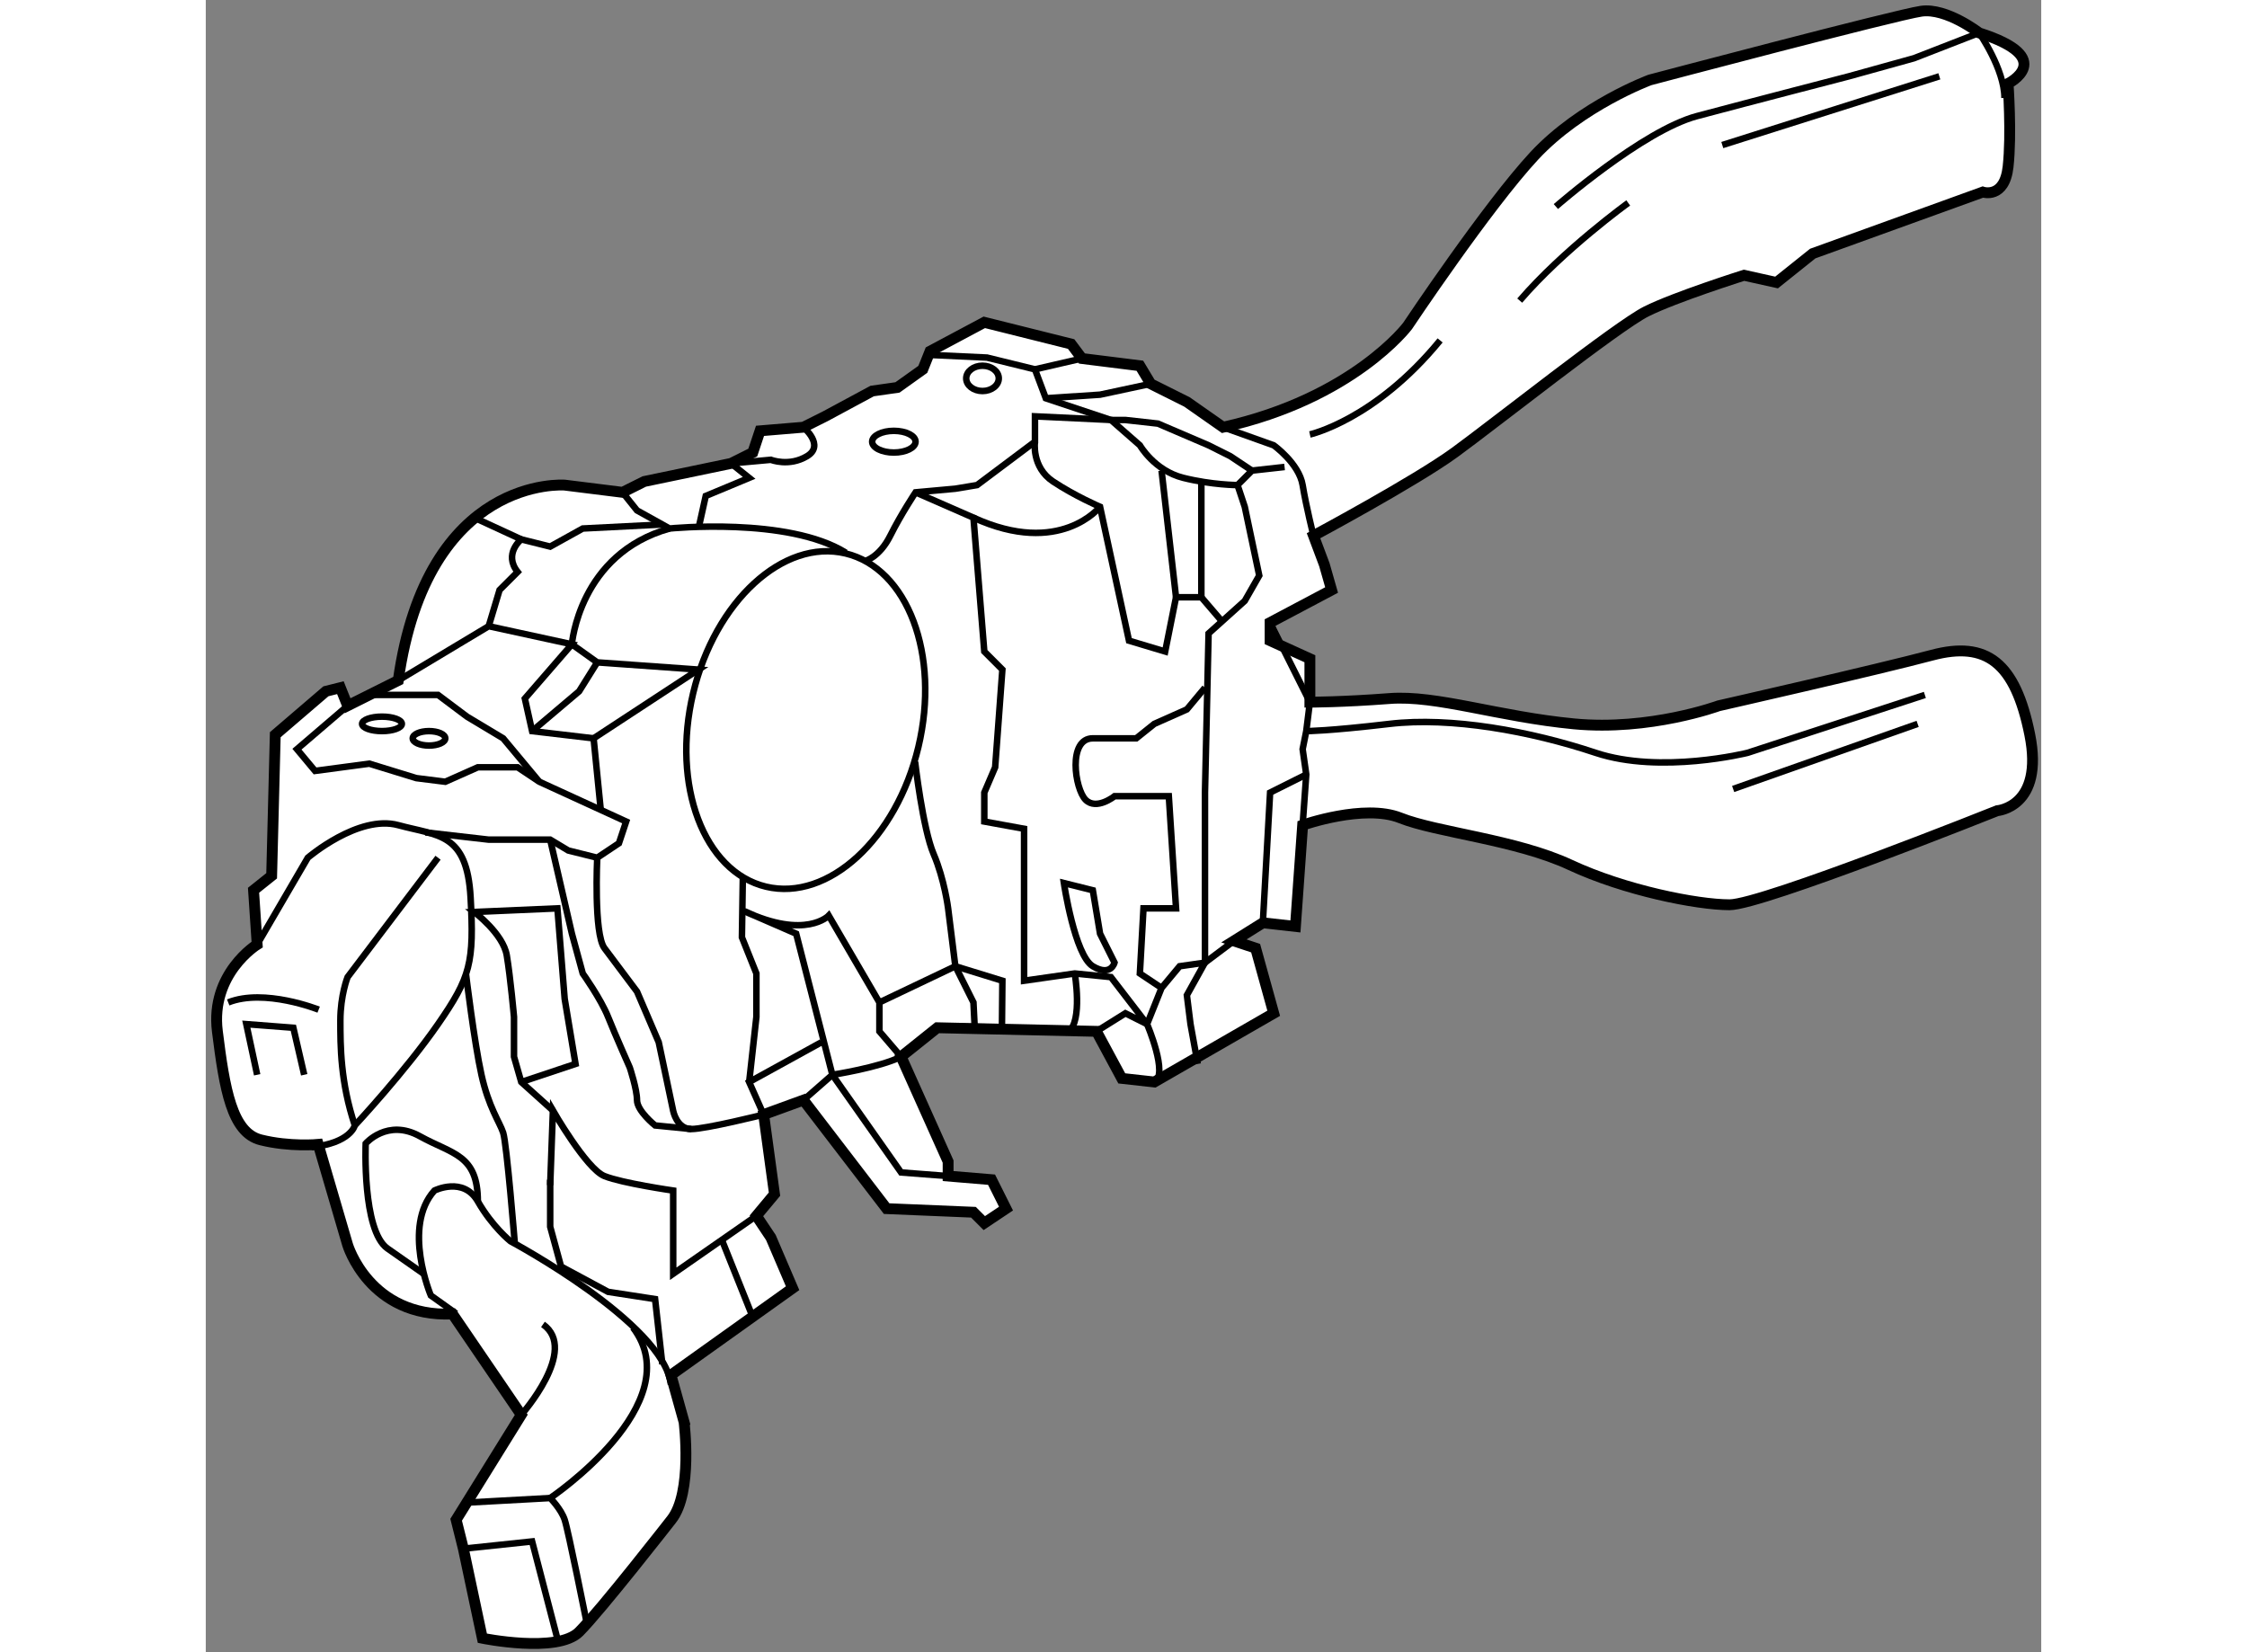 <?xml version="1.0" encoding="utf-8"?>
<!-- Generator: Adobe Illustrator 15.1.0, SVG Export Plug-In . SVG Version: 6.00 Build 0)  -->
<!DOCTYPE svg PUBLIC "-//W3C//DTD SVG 1.1//EN" "http://www.w3.org/Graphics/SVG/1.1/DTD/svg11.dtd">
<svg version="1.1" xmlns="http://www.w3.org/2000/svg" xmlns:xlink="http://www.w3.org/1999/xlink" x="0px" y="0px" width="244.8px"
	 height="180px" viewBox="18.272 46.651 84.562 76.119" enable-background="new 0 0 244.8 180" xml:space="preserve">
	
<rect x="18.272" y="46.651" width="84.562" height="76.119" fill="#808080" stroke="none"/>
	
<g><path fill="#FFFFFF" stroke="#000000" stroke-width="0.5" d="M39.723,116.667c0,0-3.25,4.167-4.25,5.167s-4.458,0.292-4.458,0.292
				l-0.875-4.125l-0.333-1.334l3-4.833l-3.167-4.646c-3.833,0.166-4.833-3.188-4.833-3.188l-1.354-4.625c0,0-1.313,0.125-2.646-0.209
				s-1.667-2.333-2-5s1.833-4,1.833-4l-0.167-2.5L21.307,87l0.167-6.5l2.333-2l0.667-0.167l0.333,0.833L27.14,78
				c1.333-9.5,7.667-9,7.667-9l2.667,0.333l1-0.5l4-0.833l1-0.5l0.333-1l2-0.167l1-0.5l2.167-1.167L50.14,64.5l1.167-0.833
				l0.333-0.833l2.5-1.333l4,1l0.5,0.667l2.667,0.333l0.5,0.833l1.667,0.833l1.667,1.167c6-1.333,8.5-4.667,8.5-4.667
				s3.667-5.5,5.833-7.833s5.333-3.5,5.333-3.5s11.333-3,12.5-3.167s2.667,1,2.667,1c3.667,1.167,1.333,2.333,1.333,2.333
				s0.167,2.333,0,3.833S100.14,55.5,100.14,55.5l-7.833,2.833l-1.667,1.333l-1.5-0.333c0,0-3.167,1-4.5,1.667s-7,5.167-8.833,6.5
				s-6.5,3.833-6.5,3.833l0.5,1.333l0.333,1.167l-2.833,1.5v0.833L69.14,77v2c0,0,1.5,0,3.667-0.167s5,0.833,8.5,1.167
				s6.667-0.833,6.667-0.833s7.333-1.667,9.833-2.333s3.833,0.333,4.5,3.667s-1.5,3.5-1.5,3.5s-10.833,4.333-12.333,4.333
				S83.64,87.667,81.14,86.5s-6.167-1.5-7.833-2.167s-4.5,0.333-4.5,0.333l-0.333,4.667l-1.5-0.167L65.64,90l1,0.333l0.833,3
				l-5.5,3.167l-1.5-0.167l-1.167-2.167l-7.333-0.166l-1.667,1.333l2.167,4.833v0.667l2,0.167l0.667,1.333l-1,0.667l-0.5-0.5
				l-4-0.167l-3.833-5l-1.833,0.667l0.5,3.666l-0.833,1l0.667,1l1,2.334l-5.604,4l0.604,2.166
				C40.307,112.167,40.723,115.417,39.723,116.667z"></path><path fill="none" stroke="#000000" stroke-width="0.3" d="M20.64,90.167l2.333-4c0,0,2.333-2,4.167-1.5S30.307,85,30.473,88
				c0.167,3,0,3.667-1.5,5.833c-1.5,2.167-3.833,4.667-3.833,4.667s-0.188,0.813-2,1"></path><ellipse transform="matrix(0.973 0.232 -0.232 0.973 19.732 -8.47)" fill="none" stroke="#000000" stroke-width="0.3" cx="45.935" cy="79.792" rx="5.333" ry="7.89"></ellipse><path fill="none" stroke="#000000" stroke-width="0.3" d="M48.64,72.5c0,0,0.667-0.167,1.167-1.167s1.167-2,1.167-2l1.833-0.167
				l1-0.167l2.667-2v-1.167l3.5,0.167l1.333,1.167c0,0,0.667,1.167,2,1.5s2.5,0.333,2.5,0.333l0.667-0.667l1.5-0.167"></path><path fill="none" stroke="#000000" stroke-width="0.3" d="M65.14,66.334l2.333,0.833c0,0,1.167,0.833,1.333,1.833
				s0.5,2.333,0.5,2.333l0.833,2.5l-2.833,1.5L69.14,79l-0.167,1.333l-0.167,0.833l0.167,1.167l-0.167,2.333"></path><path fill="none" stroke="#000000" stroke-width="0.3" d="M46.973,88.834c0,0-1.063,1.125-3.896-0.208l2.396,1.042l1.667,6.5
				c0,0,2.167-0.333,3.167-0.833l-1-1.167v-1.333L46.973,88.834z"></path><path fill="none" stroke="#000000" stroke-width="0.3" d="M28.973,86.167l-4.167,5.5c0,0-0.333,0.833-0.333,2s0,2.834,0.667,4.834
				"></path><polyline fill="none" stroke="#000000" stroke-width="0.3" points="24.807,79.167 22.473,81.167 23.307,82.167 25.807,81.834 
				27.973,82.5 29.307,82.667 30.807,82 32.64,82 33.64,82.667 37.64,84.5 37.307,85.5 36.307,86.167 34.973,85.834 34.14,85.334 
				31.307,85.334 28.39,85 		"></polyline><path fill="none" stroke="#000000" stroke-width="0.3" d="M29.807,107.167l-1.167-0.833c0,0-1.333-3.167,0.167-4.833
				c0,0,1.333-0.667,2,0.5c0.667,1.166,1.5,1.833,1.5,1.833s7.062,3.771,7.396,6.604"></path><path fill="none" stroke="#000000" stroke-width="0.3" d="M23.473,93.167c0,0-2.5-0.999-4.167-0.333"></path><polyline fill="none" stroke="#000000" stroke-width="0.3" points="20.64,96.167 20.14,93.834 22.307,94.001 22.807,96.167 		"></polyline><path fill="none" stroke="#000000" stroke-width="0.3" d="M30.265,91.563c0,0,0.375,3.104,0.708,4.604s0.833,2.167,1,2.667
				s0.542,5.167,0.542,5.167"></path><path fill="none" stroke="#000000" stroke-width="0.3" d="M30.807,102.001c0-2.167-1.167-2.167-2.667-3
				c-1.5-0.834-2.5,0.333-2.5,0.333s-0.167,3.999,1,4.833l1.667,1.167"></path><path fill="none" stroke="#000000" stroke-width="0.3" d="M34.14,101.251l0.125-3.438c0,0,1.542,2.688,2.375,3.021
				s3.167,0.667,3.167,0.667v3.833l3.833-2.667"></path><path fill="none" stroke="#000000" stroke-width="0.3" d="M36.307,86.167c0,0-0.167,3.5,0.333,4.167c0.5,0.666,1.5,2,1.5,2
				l1,2.333l0.667,3.167c0,0,0.166,0.833,0.833,0.833s3.333-0.666,3.333-0.666l-0.667-1.5l3.333-1.834"></path><path fill="none" stroke="#000000" stroke-width="0.3" d="M50.952,81.75c0,0,0.354,3.083,0.854,4.25s0.667,2.5,0.667,2.5
				l0.333,2.667l2.167,0.667l-0.021,2.229"></path><polyline fill="none" stroke="#000000" stroke-width="0.3" points="49.307,92.834 52.807,91.167 53.64,92.834 53.702,94.063 		"></polyline><polyline fill="none" stroke="#000000" stroke-width="0.3" points="50.973,69.334 53.64,70.5 54.14,76.667 54.973,77.5 54.64,82 
				54.14,83.167 54.14,84.5 55.973,84.834 55.973,91.834 58.307,91.5 59.973,91.667 61.64,93.834 60.64,93.334 59.307,94.167 		"></polyline><polyline fill="none" stroke="#000000" stroke-width="0.3" points="65.807,69 66.14,70 66.807,73.167 66.14,74.334 64.473,75.834 
				64.307,83.167 64.307,84.667 64.307,91 65.64,90 		"></polyline><path fill="none" stroke="#000000" stroke-width="0.3" d="M63.973,95.667l-0.333-1.833L63.473,92.5l0.833-1.5l-1.167,0.167
				l-0.833,1l-0.667,1.667c0,0,1,2.333,0.333,2.667"></path><path fill="none" stroke="#000000" stroke-width="0.3" d="M97.473,78.667l-8.167,2.667c0,0-4,1-7,0s-6.667-1.667-9.5-1.333
				s-3.833,0.333-3.833,0.333"></path><path fill="none" stroke="#000000" stroke-width="0.3" d="M56.473,67c0,0-0.167,1.167,0.833,1.833S59.473,70,59.473,70
				l1.333,6.167l1.667,0.5l0.5-2.5h1.167l1,1.167"></path><path fill="none" stroke="#000000" stroke-width="0.3" d="M62.307,92.167l-1-0.667l0.167-3h1.5l-0.333-5.167h-2.5
				c0,0-0.833,0.667-1.333,0.167s-0.834-2.833,0.333-2.833s2,0,2,0L61.973,80l1.5-0.667l0.833-1"></path><path fill="none" stroke="#000000" stroke-width="0.3" d="M58.307,91.5c0,0,0.375,2.188-0.292,2.688"></path><polyline fill="none" stroke="#000000" stroke-width="0.3" points="36.473,84 36.14,80.667 33.307,80.334 32.973,78.834 
				35.14,76.334 31.307,75.5 27.14,78 		"></polyline><path fill="none" stroke="#000000" stroke-width="0.3" d="M37.473,69.334l0.667,0.833L39.64,71c0,0,5.456-0.551,8.123,1.116"></path><path fill="none" stroke="#000000" stroke-width="0.3" d="M36.14,80.667l4.833-3.167l-4.667-0.333l-1.167-0.833
				c0,0,0.333-4.167,4.5-5.333"></path><polyline fill="none" stroke="#000000" stroke-width="0.3" points="33.307,80.334 35.473,78.5 36.307,77.167 		"></polyline><polyline fill="none" stroke="#000000" stroke-width="0.3" points="33.64,82.667 31.973,80.667 30.307,79.667 28.973,78.667 
				25.973,78.667 		"></polyline><path fill="none" stroke="#000000" stroke-width="0.3" d="M34.14,85.334l1,4.333l0.5,1.833c0,0,0.834,1.167,1.167,2.001
				c0.333,0.833,1,2.333,1,2.333s0.333,1,0.333,1.5s0.833,1.167,0.833,1.167l1.667,0.166"></path><line fill="none" stroke="#000000" stroke-width="0.3" x1="62.307" y1="68.334" x2="62.973" y2="74.167"></line><line fill="none" stroke="#000000" stroke-width="0.3" x1="64.14" y1="68.875" x2="64.14" y2="74.167"></line><polyline fill="none" stroke="#000000" stroke-width="0.3" points="51.577,63 54.265,63.125 56.473,63.667 56.973,65 59.973,66 
				60.64,66 62.14,66.167 64.473,67.167 65.473,67.667 66.473,68.334 		"></polyline><ellipse fill="none" stroke="#000000" stroke-width="0.3" cx="49.973" cy="67" rx="1" ry="0.5"></ellipse><ellipse fill="none" stroke="#000000" stroke-width="0.3" cx="54.057" cy="64.083" rx="0.75" ry="0.583"></ellipse><ellipse fill="none" stroke="#000000" stroke-width="0.3" cx="28.557" cy="80.667" rx="0.75" ry="0.333"></ellipse><ellipse fill="none" stroke="#000000" stroke-width="0.3" cx="26.39" cy="80" rx="0.917" ry="0.333"></ellipse><polyline fill="none" stroke="#000000" stroke-width="0.3" points="66.973,89.167 67.307,83.167 68.973,82.334 		"></polyline><path fill="none" stroke="#000000" stroke-width="0.3" d="M57.807,87.334c0,0,0.5,3.333,1.333,3.833s1-0.167,1-0.167l-0.667-1.333
				l-0.333-2L57.807,87.334z"></path><polyline fill="none" stroke="#000000" stroke-width="0.3" points="39.307,109.501 38.973,106.501 36.807,106.167 34.64,105.001 
				34.14,103.167 34.14,101.001 		"></polyline><path fill="none" stroke="#000000" stroke-width="0.3" d="M30.327,115.876l3.813-0.209c0,0,0.5,0.5,0.667,1s1,4.667,1,4.667"></path><polyline fill="none" stroke="#000000" stroke-width="0.3" points="34.515,122.313 33.307,117.667 30.14,118.001 		"></polyline><path fill="none" stroke="#000000" stroke-width="0.3" d="M34.14,115.667c0,0,6.479-4.354,3.813-7.854"></path><path fill="none" stroke="#000000" stroke-width="0.3" d="M32.807,111.834c0,0,2.667-3.001,1-4.167"></path><path fill="none" stroke="#000000" stroke-width="0.3" d="M39.327,70.813L35.64,71l-1.5,0.833L32.807,71.5
				c0,0-0.834,0.667-0.167,1.5l-0.833,0.833l-0.5,1.667"></path><path fill="none" stroke="#000000" stroke-width="0.3" d="M69.14,66.667c0,0,3-0.666,6-4.333"></path><path fill="none" stroke="#000000" stroke-width="0.3" d="M80.473,56.167c0,0,4-3.5,6.5-4.167s7-1.833,7-1.833l3-0.833l3-1.167
				c0,0,1.167,1.667,1.167,3"></path><line fill="none" stroke="#000000" stroke-width="0.3" x1="98.14" y1="50.167" x2="88.14" y2="53.334"></line><path fill="none" stroke="#000000" stroke-width="0.3" d="M83.807,56c0,0-3,2.167-5,4.5"></path><line fill="none" stroke="#000000" stroke-width="0.3" x1="88.64" y1="83" x2="97.14" y2="80"></line><line fill="none" stroke="#000000" stroke-width="0.3" x1="42.015" y1="103.688" x2="43.473" y2="107.334"></line><polyline fill="none" stroke="#000000" stroke-width="0.3" points="45.807,97.334 47.14,96.167 50.307,100.667 52.473,100.834 		
				"></polyline><line fill="none" stroke="#000000" stroke-width="0.3" x1="30.64" y1="70.5" x2="32.807" y2="71.5"></line><path fill="none" stroke="#000000" stroke-width="0.3" d="M45.807,66.334c0,0,1,0.833,0.167,1.333s-1.667,0.167-1.667,0.167
				L42.473,68l0.833,0.667l-2,0.833L40.973,71"></path><path fill="none" stroke="#000000" stroke-width="0.3" d="M59.473,70c0,0-1.833,2.333-5.833,0.5"></path><polyline fill="none" stroke="#000000" stroke-width="0.3" points="61.807,64.334 59.473,64.834 56.973,65 		"></polyline><line fill="none" stroke="#000000" stroke-width="0.3" x1="56.473" y1="63.667" x2="58.64" y2="63.167"></line><path fill="none" stroke="#000000" stroke-width="0.3" d="M32.807,96.501l2.5-0.834l-0.5-3L34.473,88.5l-3.833,0.167
				c0,0,1.333,1,1.5,2s0.333,2.834,0.333,2.834v1.833L32.807,96.501l1.458,1.313"></path><polyline fill="none" stroke="#000000" stroke-width="0.3" points="43.307,96.501 43.64,93.501 43.64,91.5 42.973,89.834 
				43.015,87.063 		"></polyline></g>


</svg>